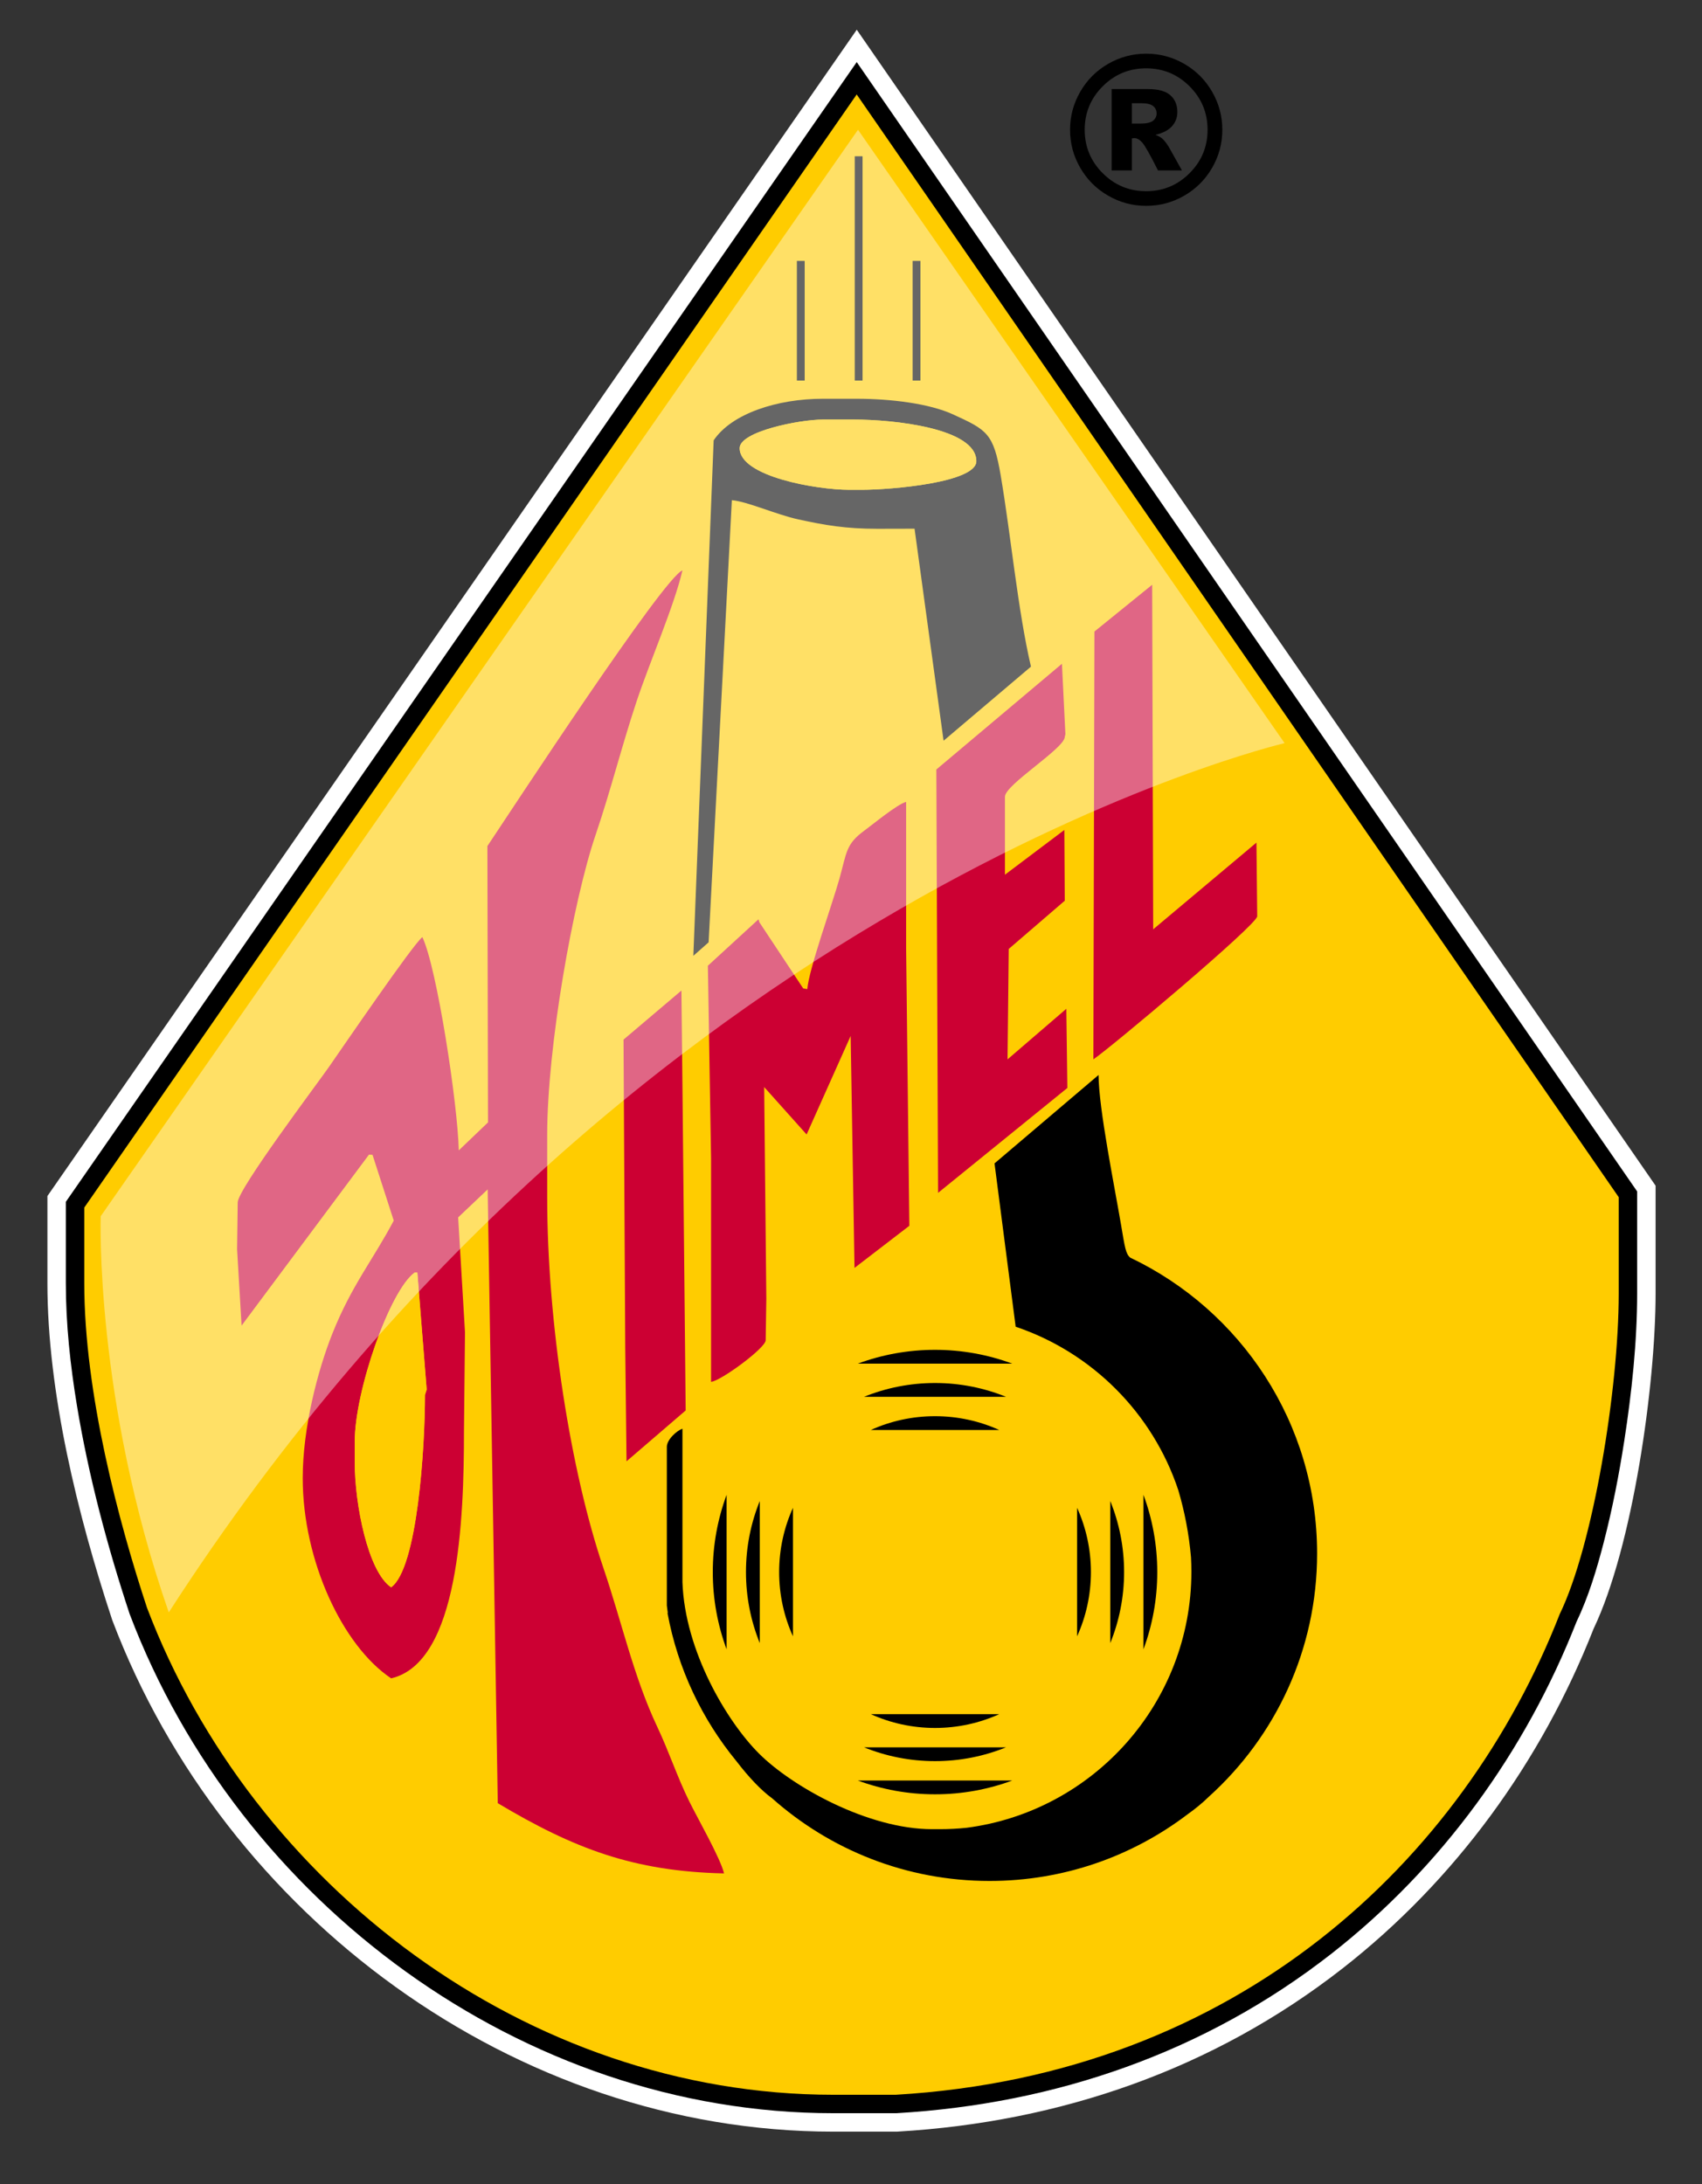<?xml version="1.0" encoding="utf-8"?>
<!-- Generator: Adobe Illustrator 14.0.0, SVG Export Plug-In . SVG Version: 6.00 Build 43363)  -->
<!DOCTYPE svg PUBLIC "-//W3C//DTD SVG 1.1//EN" "http://www.w3.org/Graphics/SVG/1.1/DTD/svg11.dtd">
<svg version="1.1" id="Layer_1" xmlns="http://www.w3.org/2000/svg" xmlns:xlink="http://www.w3.org/1999/xlink" x="0px" y="0px"
	 width="600px" height="770px" viewBox="0 0 600 770" enable-background="new 0 0 600 770" xml:space="preserve">
<rect x="0" y="0" width="600" height="770" fill="#333333" stroke="none"/>
<g id="Layer_x0020_1_1_">
	<path fill="#FFFFFF" d="M561.764,574.224c-18.42,46.863-48.725,88.643-88.475,119.693c-45.444,35.498-99.393,54.164-156.768,57.521
		l-0.379,0.022h-22.385c-112.336,0-214.614-76.119-254.082-180.055l-0.102-0.267l-0.089-0.272
		c-12.041-36.472-22.773-79.959-22.773-118.565v-30.656l285.32-411.169L583.64,417.99v37.977
		C583.64,488.184,575.617,545.257,561.764,574.224L561.764,574.224z"/>
	<path d="M555.801,571.627c-17.984,45.871-47.616,86.786-86.512,117.169c-44.402,34.685-97.092,52.875-153.148,56.155l-0.188,0.011
		h-22.196c-109.633,0-209.499-74.453-248.007-175.865l-0.051-0.132l-0.044-0.137c-7.844-23.761-14.422-48.488-18.508-73.179
		c-2.361-14.269-3.938-28.876-3.938-43.351v-28.621l278.812-401.79l275.122,398.13v35.949c0,17.13-1.916,34.992-4.535,51.909
		c-1.848,11.937-4.167,23.9-7.182,35.6c-2.412,9.367-5.412,19.413-9.623,28.151H555.801z"/>
	<path fill="#FFCC00" d="M29.706,425.711v26.588c0,38.999,12.231,84.548,22.118,114.492
		c37.11,97.729,133.839,171.674,241.933,171.674h22.005c120.604-7.057,200.107-82.568,234.081-169.441
		c11.785-24.259,20.802-79.3,20.802-113.057v-33.923L302.009,33.3L29.706,425.711L29.706,425.711z"/>
	<path d="M260.751,157.992c0-5.912,21.179-10.085,29.339-10.085h11.002c13.748,0,43.094,2.998,43.094,14.669
		c0,7.517-29.995,10.085-40.342,10.085h-4.584C288.096,172.662,260.751,168.044,260.751,157.992L260.751,157.992z M251.583,155.242
		l-7.163,181.715l5.384-4.761L258,176.33c5.468,0.455,15.619,5.068,23.472,6.784c9.349,2.043,16.651,3.301,27.872,3.301l13.059-0.03
		l10.234,74.741l30.801-26.118c-4.647-19.953-7.064-46.203-10.644-67.288c-2.544-14.977-4.784-16.122-16.856-21.65
		c-8.328-3.813-21.924-5.497-33.929-5.497H290.09C273.998,140.573,257.901,145.807,251.583,155.242L251.583,155.242z"/>
	<path fill="#CC0033" d="M385.819,222.636l-0.377,150.815c5.999-4.017,57.761-47.516,57.761-50.427l-0.27-25.984l-36.402,30.569
		l-0.357-121.464L385.819,222.636L385.819,222.636z M125.058,508.227c0-17.908,12.312-53.164,21.087-59.593l0.974-0.079
		l3.293,41.289l-0.599,1.882c0,18.627-2.64,61.047-11.919,67.847c-8.185-5.481-12.836-29.317-12.836-44.011V508.227L125.058,508.227
		z M171.817,298.27l0.218,97.405l-10.305,9.867c-0.365-16.414-7.729-64.541-12.835-75.182c-3.208,2.351-28.578,39.534-32.994,45.855
		c-4.307,6.167-32.101,43.051-32.101,47.663l-0.222,16.515l1.59,26.915l44.919-60.283l1.237,0.084l7.485,23.188
		c-7.401,13.986-14.846,22.804-21.626,39.803c-5.223,13.094-10.464,33.32-10.464,50.966c0,29.035,13.99,59.091,31.173,70.598
		c23.901-5.569,25.672-56.091,25.672-87.101l0.362-34.86l-2.416-40.541l10.408-9.867l3.564,216.378
		c26.917,16.056,47.936,24.046,79.765,24.755c-1.225-5.262-9.338-19.454-12.241-25.35c-4.32-8.776-7.106-17.433-11.29-26.301
		c-8.36-17.724-12.424-36.661-19.037-56.144c-11.418-33.645-19.778-86.024-19.778-130.588V400.04
		c0-30.833,9.072-82.212,17.083-105.776c5.39-15.855,9.181-31.218,14.429-46.999c4.615-13.879,13.236-33.61,16.165-46.181
		C233.987,203.471,180.076,285.937,171.817,298.27L171.817,298.27z M219.812,366.493l0.598,108.73l0.455,39.931l20.853-17.931
		L240.58,382.62l-0.358-33.429L219.812,366.493L219.812,366.493z M284.589,348.697l-1.444-0.258l-15.448-23.322l-0.306-1.045
		l-17.848,16.377l1.124,67.843v78.85c3.37-0.281,19.254-11.93,19.254-14.67l0.227-14.675l-0.759-74.582l14.961,16.72l15.529-34.73
		l1.355,81.771l19.332-14.85l-1.135-98.1v-51.343c-3.182,0.85-11.69,7.912-14.671,10.084c-6.626,4.83-6.251,7.737-8.802,16.87
		C293.412,318.754,285.186,341.522,284.589,348.697L284.589,348.697z M330.086,271.271l0.604,149.252l45.584-36.985l-0.365-27.911
		l-20.723,17.826l0.419-38.917l19.753-17.011l-0.149-24.941l-20.938,15.773V280.85c0-4.216,21.088-17.074,21.088-21.087l0.221-0.929
		l-1.217-24.837L330.086,271.271L330.086,271.271z"/>
	<path fill="#FFCC00" d="M125.057,508.227v7.335c0,14.693,4.652,38.529,12.837,44.011c9.279-6.8,11.918-49.22,11.918-67.847
		l0.6-1.882l-3.293-41.289l-0.974,0.079c-8.776,6.429-21.088,41.685-21.088,59.595V508.227z"/>
	<path fill="#FFCC00" d="M260.751,157.992c0,10.051,27.345,14.67,38.508,14.67h4.584c10.347,0,40.342-2.568,40.342-10.085
		c0-11.672-29.346-14.669-43.094-14.669H290.09C281.93,147.907,260.751,152.081,260.751,157.992L260.751,157.992z"/>
	<polygon points="280.922,134.154 283.672,134.154 283.672,91.979 280.922,91.979 	"/>
	<path d="M398.445,443.353c38.945,18.554,65.87,58.273,65.87,104.277c0,34.027-14.729,64.618-38.157,85.75
		c-2.24,2.194-4.756,4.268-7.513,6.222c-19.386,14.733-43.565,23.487-69.788,23.487c-29.414,0-56.26-11.01-76.647-29.128
		l-0.042-0.031c-3.813-2.773-8.173-7.351-12.535-13.041c-12.161-14.794-20.719-32.659-24.322-52.261l0.105-0.025
		c-0.133-0.879-0.247-1.753-0.336-2.612v-55.928c0-2.584,3.468-5.682,5.501-6.418v54.094c0.834,24.306,15.673,49.127,26.953,60.406
		c11.694,11.693,38.503,26.694,61.064,26.694h2.751c3.174,0,6.313-0.17,9.414-0.494c44.7-5.809,79.236-44.037,79.236-90.318
		c0-1.685-0.049-3.361-0.139-5.024c-0.709-8.198-2.277-16.278-4.487-23.706c-8.989-27.056-30.325-48.479-57.323-57.593l-0.297-2.294
		l-7.157-55.281l36.681-31.174c0,11.6,5.68,39.602,7.888,52.624c1.389,8.194,1.661,10.424,3.28,11.777V443.353z"/>
	<polygon points="301.322,134.154 304.072,134.154 304.072,55.093 301.322,55.093 	"/>
	<polygon points="321.723,134.154 324.473,134.154 324.473,91.979 321.723,91.979 	"/>
	<path d="M329.623,475.854c9.578,0,18.755,1.723,27.239,4.871h-54.478C310.869,477.577,320.045,475.854,329.623,475.854z
		 M403.097,526.96c3.147,8.484,4.871,17.66,4.871,27.238c0,9.579-1.724,18.754-4.871,27.238V526.96L403.097,526.96z
		 M356.862,627.672c-8.483,3.147-17.661,4.87-27.239,4.87s-18.754-1.723-27.238-4.87H356.862z M256.15,581.437
		c-3.148-8.484-4.871-17.659-4.871-27.238c0-9.578,1.723-18.756,4.871-27.238V581.437L256.15,581.437z"/>
	<path d="M329.623,487.55c8.856,0,17.309,1.733,25.04,4.87h-50.08C312.315,489.283,320.767,487.55,329.623,487.55z M391.402,529.159
		c3.138,7.73,4.87,16.183,4.87,25.039c0,8.857-1.733,17.308-4.87,25.04V529.159L391.402,529.159z M354.663,615.977
		c-7.731,3.137-16.184,4.87-25.04,4.87s-17.308-1.733-25.04-4.87H354.663z M267.845,579.238c-3.138-7.73-4.871-16.183-4.871-25.04
		c0-8.856,1.732-17.309,4.871-25.039V579.238L267.845,579.238z"/>
	<path d="M329.623,499.245c8.074,0,15.741,1.742,22.646,4.87h-45.292C313.883,500.987,321.551,499.245,329.623,499.245z
		 M379.707,531.551c3.128,6.907,4.87,14.573,4.87,22.647c0,8.072-1.742,15.74-4.87,22.646V531.551z M352.27,604.281
		c-6.905,3.128-14.572,4.871-22.646,4.871c-8.072,0-15.74-1.743-22.646-4.871H352.27L352.27,604.281z M279.54,576.844
		c-3.128-6.905-4.87-14.571-4.87-22.646s1.742-15.74,4.87-22.647V576.844z"/>
</g>
<path opacity="0.4" fill="#FFFFFF" d="M59.5,568.409c162.594-252.406,393.354-306.435,393.354-306.435L302.468,45.743L35.5,428.755
	C35.5,428.755,33.357,493.352,59.5,568.409z"/>
<g>
	<path d="M430.903,45.743c0,4.805-1.201,9.281-3.604,13.43s-5.678,7.418-9.826,9.809s-8.625,3.586-13.43,3.586
		c-4.781,0-9.246-1.195-13.395-3.586s-7.424-5.66-9.826-9.809s-3.604-8.625-3.604-13.43c0-4.781,1.201-9.251,3.604-13.412
		c2.402-4.16,5.678-7.436,9.826-9.826s8.613-3.586,13.395-3.586c4.805,0,9.281,1.195,13.43,3.586s7.424,5.666,9.826,9.826
		C429.702,36.491,430.903,40.961,430.903,45.743z M425.7,45.743c0-5.977-2.115-11.08-6.346-15.311
		c-4.23-4.23-9.334-6.346-15.311-6.346s-11.08,2.115-15.311,6.346c-4.23,4.231-6.346,9.334-6.346,15.311s2.115,11.08,6.346,15.311
		c4.23,4.231,9.334,6.346,15.311,6.346s11.08-2.115,15.311-6.346C423.585,56.823,425.7,51.719,425.7,45.743z M391.88,31.399h12.832
		c3.633,0,6.264,0.733,7.893,2.197c1.629,1.465,2.443,3.428,2.443,5.889c0,1.922-0.621,3.586-1.863,4.992s-3.199,2.426-5.871,3.059
		c1.102,0.422,1.91,0.867,2.426,1.336c0.727,0.656,1.488,1.629,2.285,2.918c0.047,0.094,1.594,2.86,4.641,8.297h-8.438
		c-2.742-5.461-4.582-8.724-5.52-9.791c-0.938-1.066-1.875-1.6-2.813-1.6c-0.211,0-0.504,0.035-0.879,0.105v11.285h-7.137V31.399z
		 M399.017,43.563h3.094c2.063,0,3.516-0.334,4.359-1.002s1.266-1.529,1.266-2.584s-0.404-1.916-1.213-2.584
		s-2.186-1.002-4.131-1.002h-3.375V43.563z"/>
</g>
</svg>
